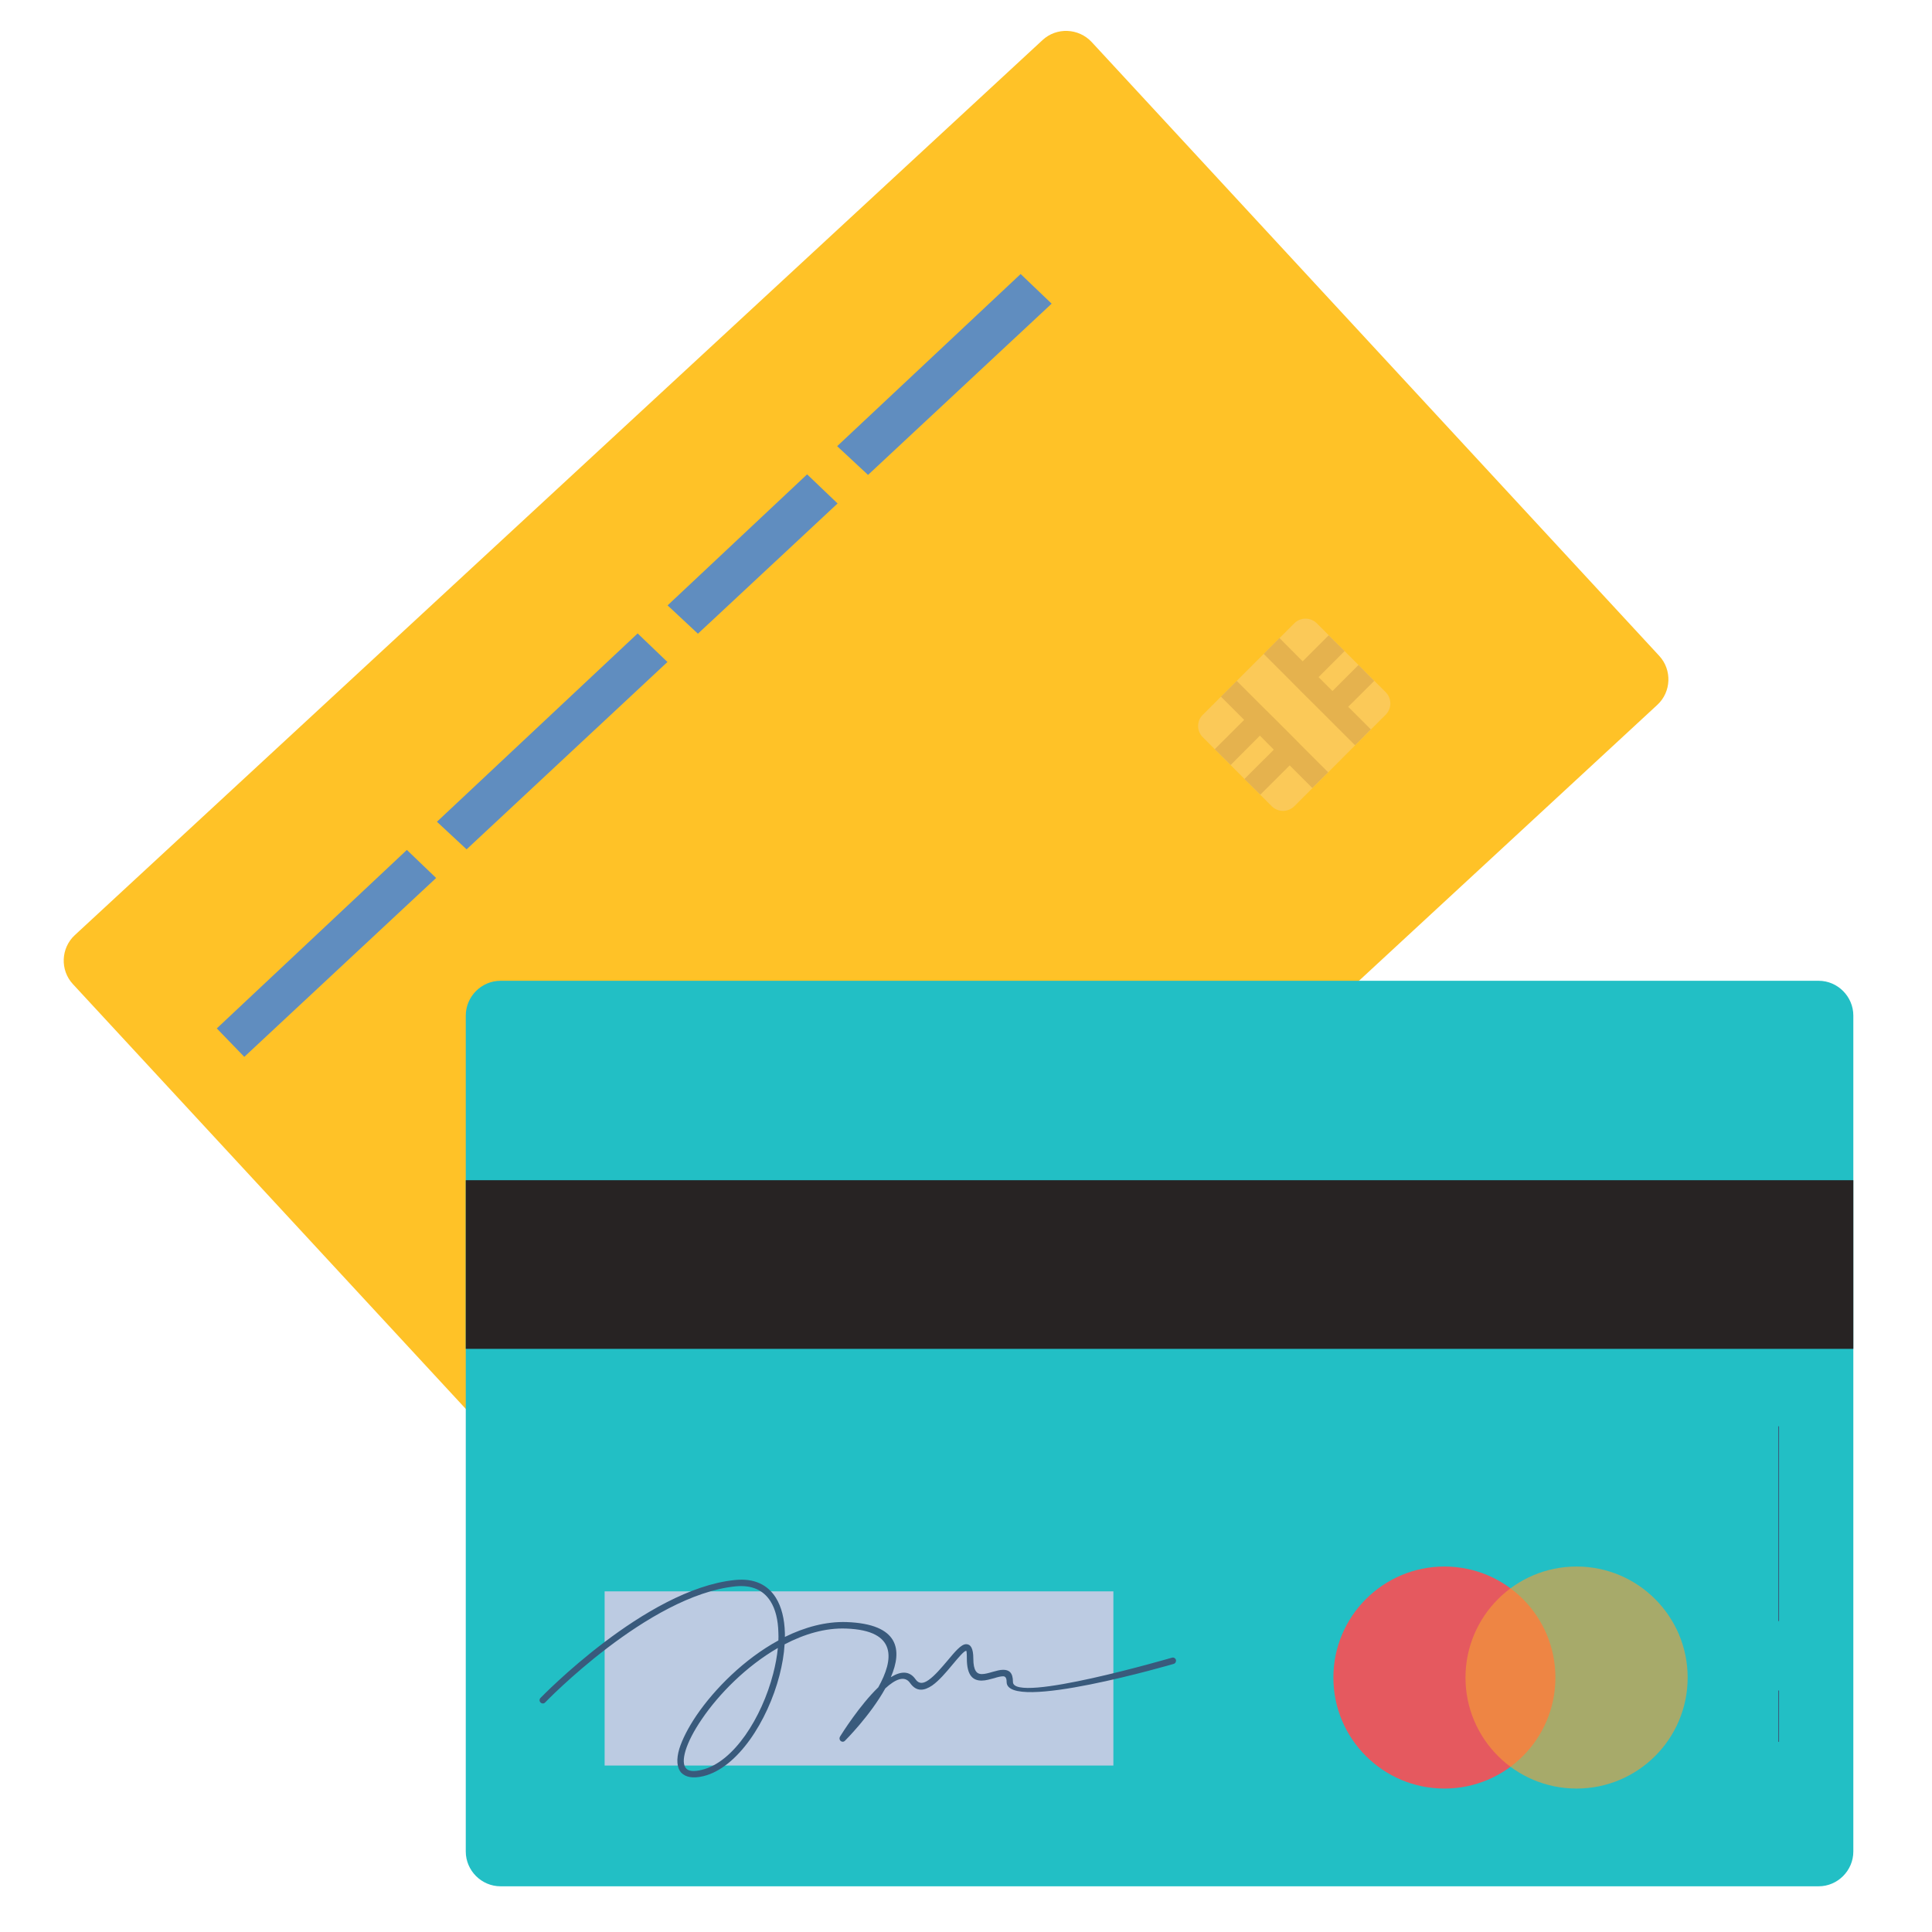 <svg xmlns="http://www.w3.org/2000/svg" xml:space="preserve" width="512" height="512"><path fill="#ffc227" fill-rule="evenodd" d="M19.833 247.811 276.268 10.632c3.717-3.462 9.573-3.208 13.039.509l150.4 162.661c3.432 3.702 3.219 9.562-.499 12.994L182.774 423.944c-3.751 3.462-9.61 3.207-13.039-.51L19.335 260.82c-3.466-3.717-3.215-9.578.498-13.009z" clip-rule="evenodd"/><path fill="#22bfc5" fill-rule="evenodd" d="M132.652 259.92h349.319c5.036 0 9.18 4.182 9.18 9.217v221.532c0 5.036-4.144 9.218-9.18 9.218H132.652c-5.073 0-9.217-4.182-9.217-9.218V269.137c.001-5.035 4.144-9.217 9.217-9.217" clip-rule="evenodd"/><path fill="#272323" fill-rule="evenodd" d="M123.436 312.767h367.716v44.692H123.436z" clip-rule="evenodd"/><path fill="#E5595F" fill-rule="evenodd" d="M382.799 415.146c16.254 0 29.402 13.189 29.402 29.436 0 16.231-13.148 29.406-29.402 29.406s-29.439-13.174-29.439-29.406c-.001-16.246 13.185-29.436 29.439-29.436" clip-rule="evenodd"/><path fill="#F59F35" fill-rule="evenodd" d="M417.811 415.146c16.253 0 29.435 13.189 29.435 29.436 0 16.231-13.182 29.406-29.435 29.406-16.255 0-29.44-13.174-29.44-29.406-.001-16.246 13.185-29.436 29.44-29.436" clip-rule="evenodd" opacity=".63"/><path fill="#BCCBE2" fill-rule="evenodd" d="M160.233 421.726h134.824v46.162H160.233z" clip-rule="evenodd"/><path fill="#395A7C" d="M204.889 443.593c.606-2.323 1.037-4.646 1.252-6.864-8.359 4.826-15.647 12.214-20.151 18.869-2.106 3.072-3.608 5.995-4.319 8.348-.645 2.188-.645 3.867.176 4.721.645.72 2 .899 4.144.36 8.466-2.008 15.897-13.863 18.898-25.434m-60.412 7.569c-.322.36-.857.36-1.213.03-.355-.315-.355-.884-.034-1.214.071-.06 27.792-28.821 51.442-31.249 5.286-.57 8.823 1.319 10.932 4.676 1.537 2.458 2.286 5.65 2.396 9.247 0 .36.033.795 0 1.154 5.249-2.578 10.825-4.122 16.358-3.942 13.969.51 14.826 7.434 11.721 14.613 2.537-1.574 4.894-1.813 6.538.54.926 1.364 2.144 1.139 3.462.21 1.646-1.139 3.432-3.282 5.041-5.17 1.929-2.293 3.57-4.332 4.93-4.332 1.176 0 1.893 1.079 1.893 3.821 0 3.253.963 4.107 2.214 4.107.858 0 1.858-.284 2.822-.569 1.036-.285 2-.57 2.858-.57 1.57 0 2.607.72 2.607 3.223 0 5.86 42.015-6.399 42.119-6.43.465-.149.93.135 1.071.57.108.464-.142.929-.569 1.064-.143.045-44.299 12.934-44.299 4.796 0-1.154-.394-1.499-.93-1.499-.646 0-1.466.21-2.357.494-1.109.285-2.252.645-3.323.645-2.214 0-3.931-1.214-3.931-5.831 0-1.498-.07-2.067-.176-2.067-.539 0-1.968 1.679-3.646 3.687-1.646 1.993-3.536 4.211-5.358 5.5-2.144 1.454-4.181 1.738-5.86-.645-1.465-2.113-3.964-.974-6.571 1.424-4.003 7.224-10.646 13.834-10.683 13.863-.322.36-.857.36-1.214 0-.285-.285-.322-.779-.072-1.139.537-.87 5.216-8.288 10.109-13.009 4.107-7.329 5.146-15.078-8.467-15.572-5.539-.225-11.144 1.454-16.359 4.182-.146 2.638-.645 5.455-1.36 8.243-3.144 12.08-11.072 24.505-20.185 26.693-2.783.674-4.68.255-5.822-.899-1.215-1.349-1.356-3.567-.536-6.354.786-2.503 2.356-5.605 4.537-8.828 4.823-7.074 12.685-14.973 21.721-19.889.034-.719.034-1.364 0-2.038-.071-3.328-.748-6.22-2.108-8.363-1.784-2.818-4.785-4.391-9.323-3.927-23.043 2.382-50.303 30.678-50.375 30.754z"/><path fill="#FBC958" fill-rule="evenodd" d="m348.969 165.184 18.254 18.254c1.642 1.649 1.642 4.332 0 5.965L343 213.669c-1.68 1.633-4.321 1.633-5.966 0l-18.288-18.3c-1.646-1.634-1.646-4.317 0-5.92L343 165.184c1.645-1.649 4.289-1.649 5.969 0" clip-rule="evenodd"/><path fill="#E5B24E" fill-rule="evenodd" d="m352.112 168.361 4.215 4.182-6.894 6.895 3.678 3.687 6.896-6.895 4.177 4.211-6.894 6.865 6.003 5.995-4.179 4.211-6.003-5.995-4.215-4.211-3.679-3.657-4.181-4.211-6.146-6.145 4.182-4.212 6.146 6.175 6.894-6.895zm-.143 36.3-4.182 4.182-6.002-6.01-7.785 7.763-4.216-4.151 7.786-7.778-3.68-3.717-7.752 7.778-4.216-4.182 7.79-7.778-6.146-6.145 4.179-4.182 6.145 6.145 4.216 4.182 3.679 3.672 4.182 4.227 6.002 5.994z" clip-rule="evenodd"/><path fill="#608DBF" fill-rule="evenodd" d="m221.857 118.242 48.621-45.622 8.217 7.854-48.657 45.382-8.181-7.614zm-44.939 42.191 36.975-34.726 8.075 7.718-37.013 34.517-8.037-7.509zm-61.127 57.342 53.195-49.909 7.895 7.569-53.229 49.653-7.861-7.313zM57.452 272.54l50.373-47.301 7.752 7.434-50.838 47.405-7.287-7.538z" clip-rule="evenodd"/><path fill="none" stroke="#395A7C" stroke-linecap="round" stroke-linejoin="round" stroke-miterlimit="22.926" stroke-width=".216" d="M471.36 448.089v13.429m0-83.451v51.452M345.071 103.45"/></svg>